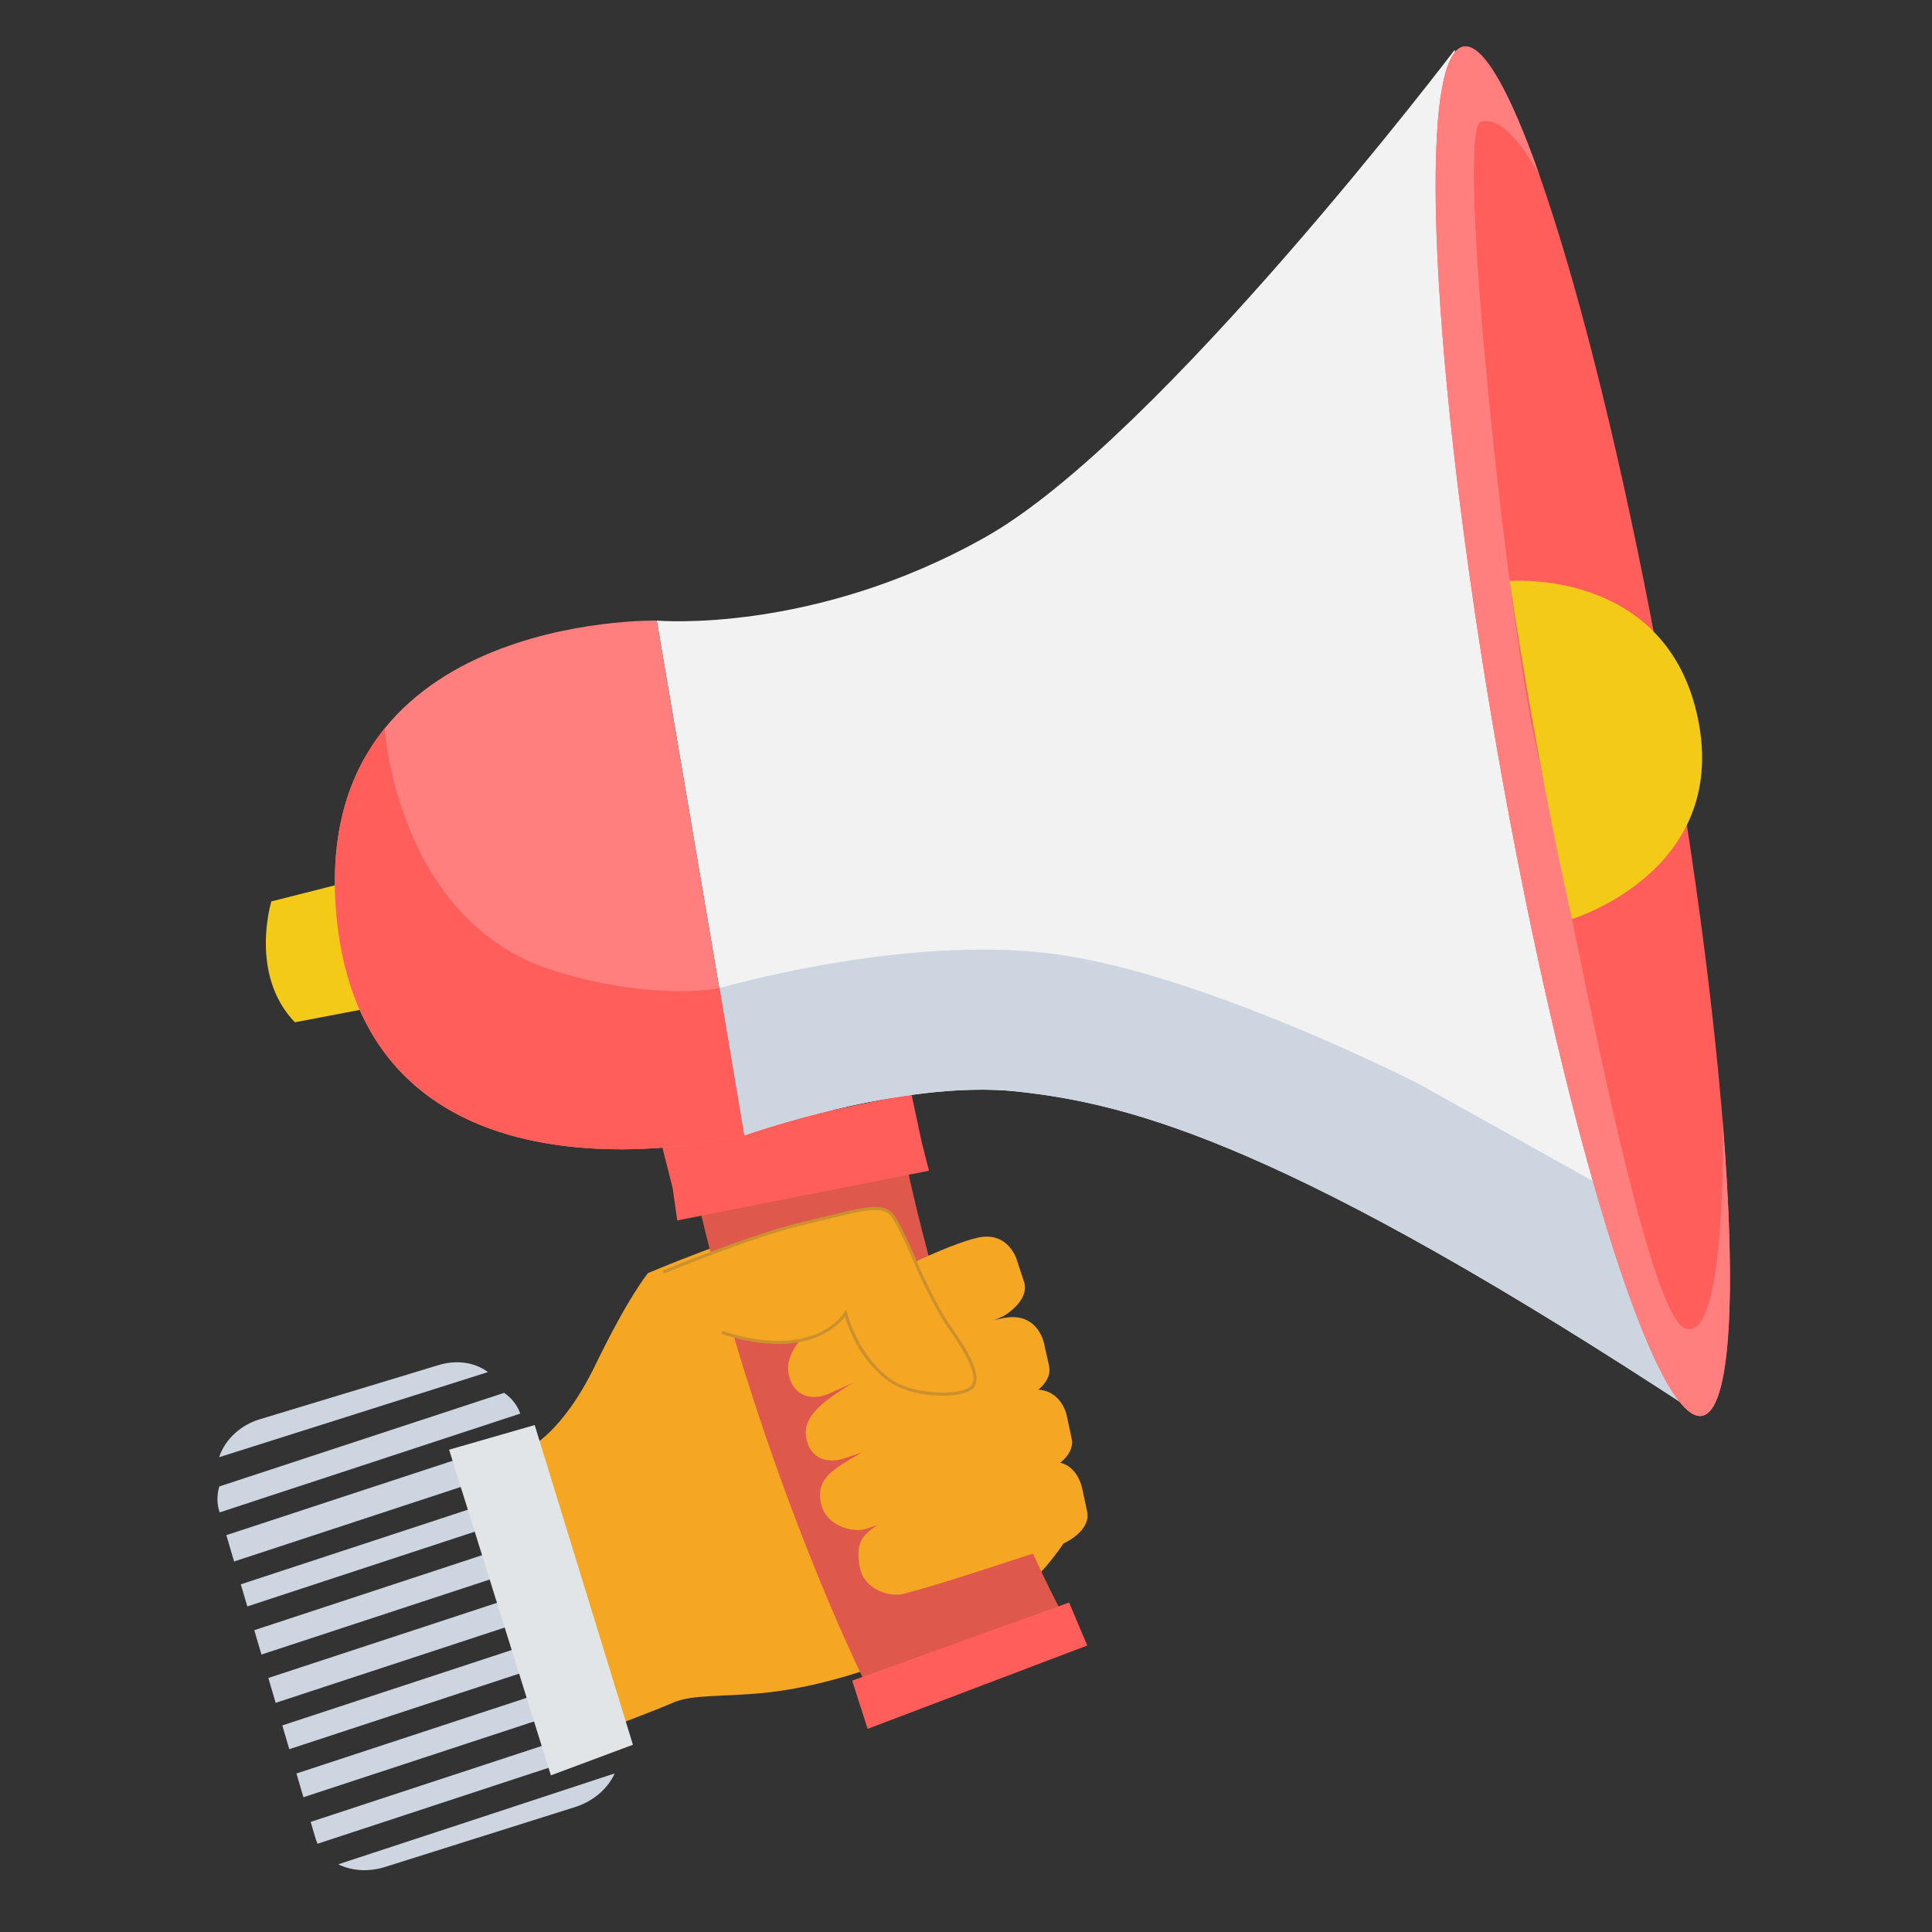 <svg xmlns="http://www.w3.org/2000/svg" width="125" height="125" viewBox="0 0 125 125">
    <rect x="0" y="0" width="125" height="125" fill="#333333" stroke="none"/>
    <g fill="none" fill-rule="nonzero">
        <path fill="#CDD6E0" d="M35.036 96.111l.421 1.43-19.456 6.395-.421-1.43 19.456-6.395zm.87 2.958l.468 1.585-19.458 6.395-.463-1.576 19.454-6.404zm-1.806-6.14l.501 1.704-19.456 6.395-.5-1.704L34.1 92.93zm-5.71-4.612c1.193-.36 2.37-.153 3.179.457L14.18 94.282c.353-1.095 1.33-2.061 2.629-2.455l11.58-3.51zm4.225 1.8c.484.331.851.788 1.045 1.343l-19.449 6.393-.034-.114a2.74 2.74 0 0 1 .016-1.566l18.422-6.055zM21.888 120.62l17.88-5.877c-.435.964-1.36 1.795-2.572 2.177l-12.275 3.87c-1.09.343-2.183.251-3.033-.17zm14.931-18.45l.473 1.608-19.457 6.395-.473-1.608 19.457-6.395zm1.818 6.18l.452 1.536-19.457 6.396-.452-1.537 19.457-6.396zm1.302 4.425c.013.044.02.088.03.13l-19.42 6.384a2.639 2.639 0 0 1-.138-.358l-.31-1.055 19.457-6.395.381 1.294zm-2.217-7.536l.453 1.538-19.457 6.395-.453-1.538 19.457-6.395z"/>
        <path fill="#F5A623" d="M58.232 81.776l11.294 16.881s-2.293 4.842-8.267 7.395c-5.974 2.555-9.47 3.24-11.883 3.483-2.412.244-4.598.093-5.776.606-1.178.512-3.962 1.561-3.962 1.561l-5.46-18.013s2.165-.883 4.343-5.377c2.178-4.493 3.408-5.945 3.408-5.945s5.7-2.423 9.303-3.264c3.602-.84 4.959-1.414 5.644-.28.685 1.134 1.356 2.953 1.356 2.953z"/>
        <path fill="#DF584C" d="M58.742 75.745s3.209 15.61 9.836 28.365l-12.714 4.526S49.455 95.73 45.322 78.418l13.42-2.673z"/>
        <path fill="#FF5E5A" d="M69.17 103.685l-14.036 5.052 1.003 3.12 14.208-5.392z"/>
        <path fill="#F5A623" d="M70.023 96.322s-.372-2.073-2.297-1.678c-2.114.434-7.203 2.15-9.76 3.386-2.244 1.086-2.623 1.672-2.35 3.303.271 1.632 2.123 2.018 2.878 1.78.759-.24.525-.004 10.31-3.248 0 0 1.807-.79 1.533-2.075l-.314-1.468z"/>
        <path fill="#F5A623" d="M69.019 91.594s-.34-1.866-2.297-1.678c-1.957.188-8.35 2.523-10.498 3.787-2.149 1.266-3.407 1.812-3.135 3.443.272 1.63 2.134 2.021 2.889 1.783.755-.238 11.821-3.792 11.821-3.792s1.808-.79 1.534-2.075l-.314-1.468z"/>
        <path fill="#F5A623" d="M67.54 86.886s-.362-1.862-2.317-1.652c-1.953.21-7.014 2.407-9.148 3.696-2.133 1.29-4.209 2.437-3.918 4.064.29 1.628 1.675 1.624 2.428 1.377.752-.247 11.776-3.928 11.776-3.928s1.8-.811 1.51-2.093c-.29-1.281-.33-1.464-.33-1.464z"/>
        <path fill="#F5A623" d="M65.78 81.488s-.54-1.819-2.465-1.422c-1.925.397-6.945 2.8-8.945 4.289-2 1.489-3.763 3.097-3.317 4.689.445 1.592 1.823 1.455 2.548 1.136.725-.318 11.346-5.04 11.346-5.04s1.713-.978 1.302-2.226l-.47-1.426z"/>
        <path fill="#F5A623" stroke="#CC902C" stroke-width=".2" d="M46.7 86.21c6.136 1.981 8.01-1.244 8.01-1.244.545 1.926 1.643 3.55 3.038 4.454 1.395.904 4.369 1.021 5.101.365.733-.656-.4-2.476-1.401-3.895-1.001-1.42-2.132-4.018-2.132-4.018s-.77-1.942-1.456-3.06c-.685-1.119-2.04-.554-5.64.276-3.601.83-9.297 3.219-9.297 3.219"/>
        <path fill="#E2E5E7" d="M34.594 92.2l6.356 20.685-5.307 1.98-6.586-21.07z"/>
        <g>
            <path fill="#F4CA19" d="M22.316 57.115l-4.76 1.206s-1.458 4.727 1.522 7.82l4.517-.86-1.28-8.166z"/>
            <path fill="#FF5E5A" d="M59.637 73.913l.467 1.832-16.286 3.216-.3-2.104-.696-2.748 16.144-3.345z"/>
            <path fill="#F2F2F2" d="M94.116 3.228S75.019 28.368 63.82 34.713c-11.198 6.346-21.328 5.439-21.328 5.439l5.661 33.31s10.196-3.643 17.625-2.845c7.429.799 17.609 3.423 44.303 20.994L94.116 3.228z"/>
            <path fill="#FF7F7F" d="M42.493 40.152s-22.87-.486-20.68 19.495c2.189 19.981 26.341 13.815 26.341 13.815l-5.66-33.31z"/>
            <path fill="#CDD6E0" d="M46.557 63.93l1.598 9.532s10.195-3.643 17.624-2.845c7.43.799 17.609 3.423 44.303 20.994l-2.265-12.54-16.02-8.944s-13.94-7.14-23.63-8.412c-9.692-1.27-21.61 2.215-21.61 2.215z"/>
            <path fill="#FF5E5A" d="M24.886 47.128c-2.306 2.851-3.693 6.866-3.073 12.52 2.189 19.98 26.341 13.814 26.341 13.814l-1.597-9.532s-4.225.895-10.695-1.117c-10.19-3.17-10.976-15.685-10.976-15.685zM107.989 46.346c4.26 24.465 5.213 44.728 2.129 45.26-3.083.531-9.035-18.87-13.295-43.335-4.259-24.465-5.212-44.729-2.13-45.26 3.084-.532 9.036 18.87 13.296 43.335z"/>
            <path fill="#FF7F7F" d="M111.45 72.496c.92 11.281.529 18.789-1.332 19.11-3.083.531-9.035-18.87-13.295-43.335-4.259-24.465-5.212-44.729-2.13-45.26 1.258-.217 2.993 2.882 4.896 8.287 0 0-2.118-4.019-3.783-3.407-1.664.612 1.707 32.163 3.62 40.564 1.912 8.4 6.914 36.675 9.635 37.504 2.72.829 2.39-13.463 2.39-13.463z"/>
            <path fill="#F4CA19" d="M101.705 59.46s10.152-3.067 8.164-12.902c-1.987-9.836-12.192-8.967-12.192-8.967s1.54 10.808 4.028 21.87z"/>
        </g>
    </g>
</svg>
